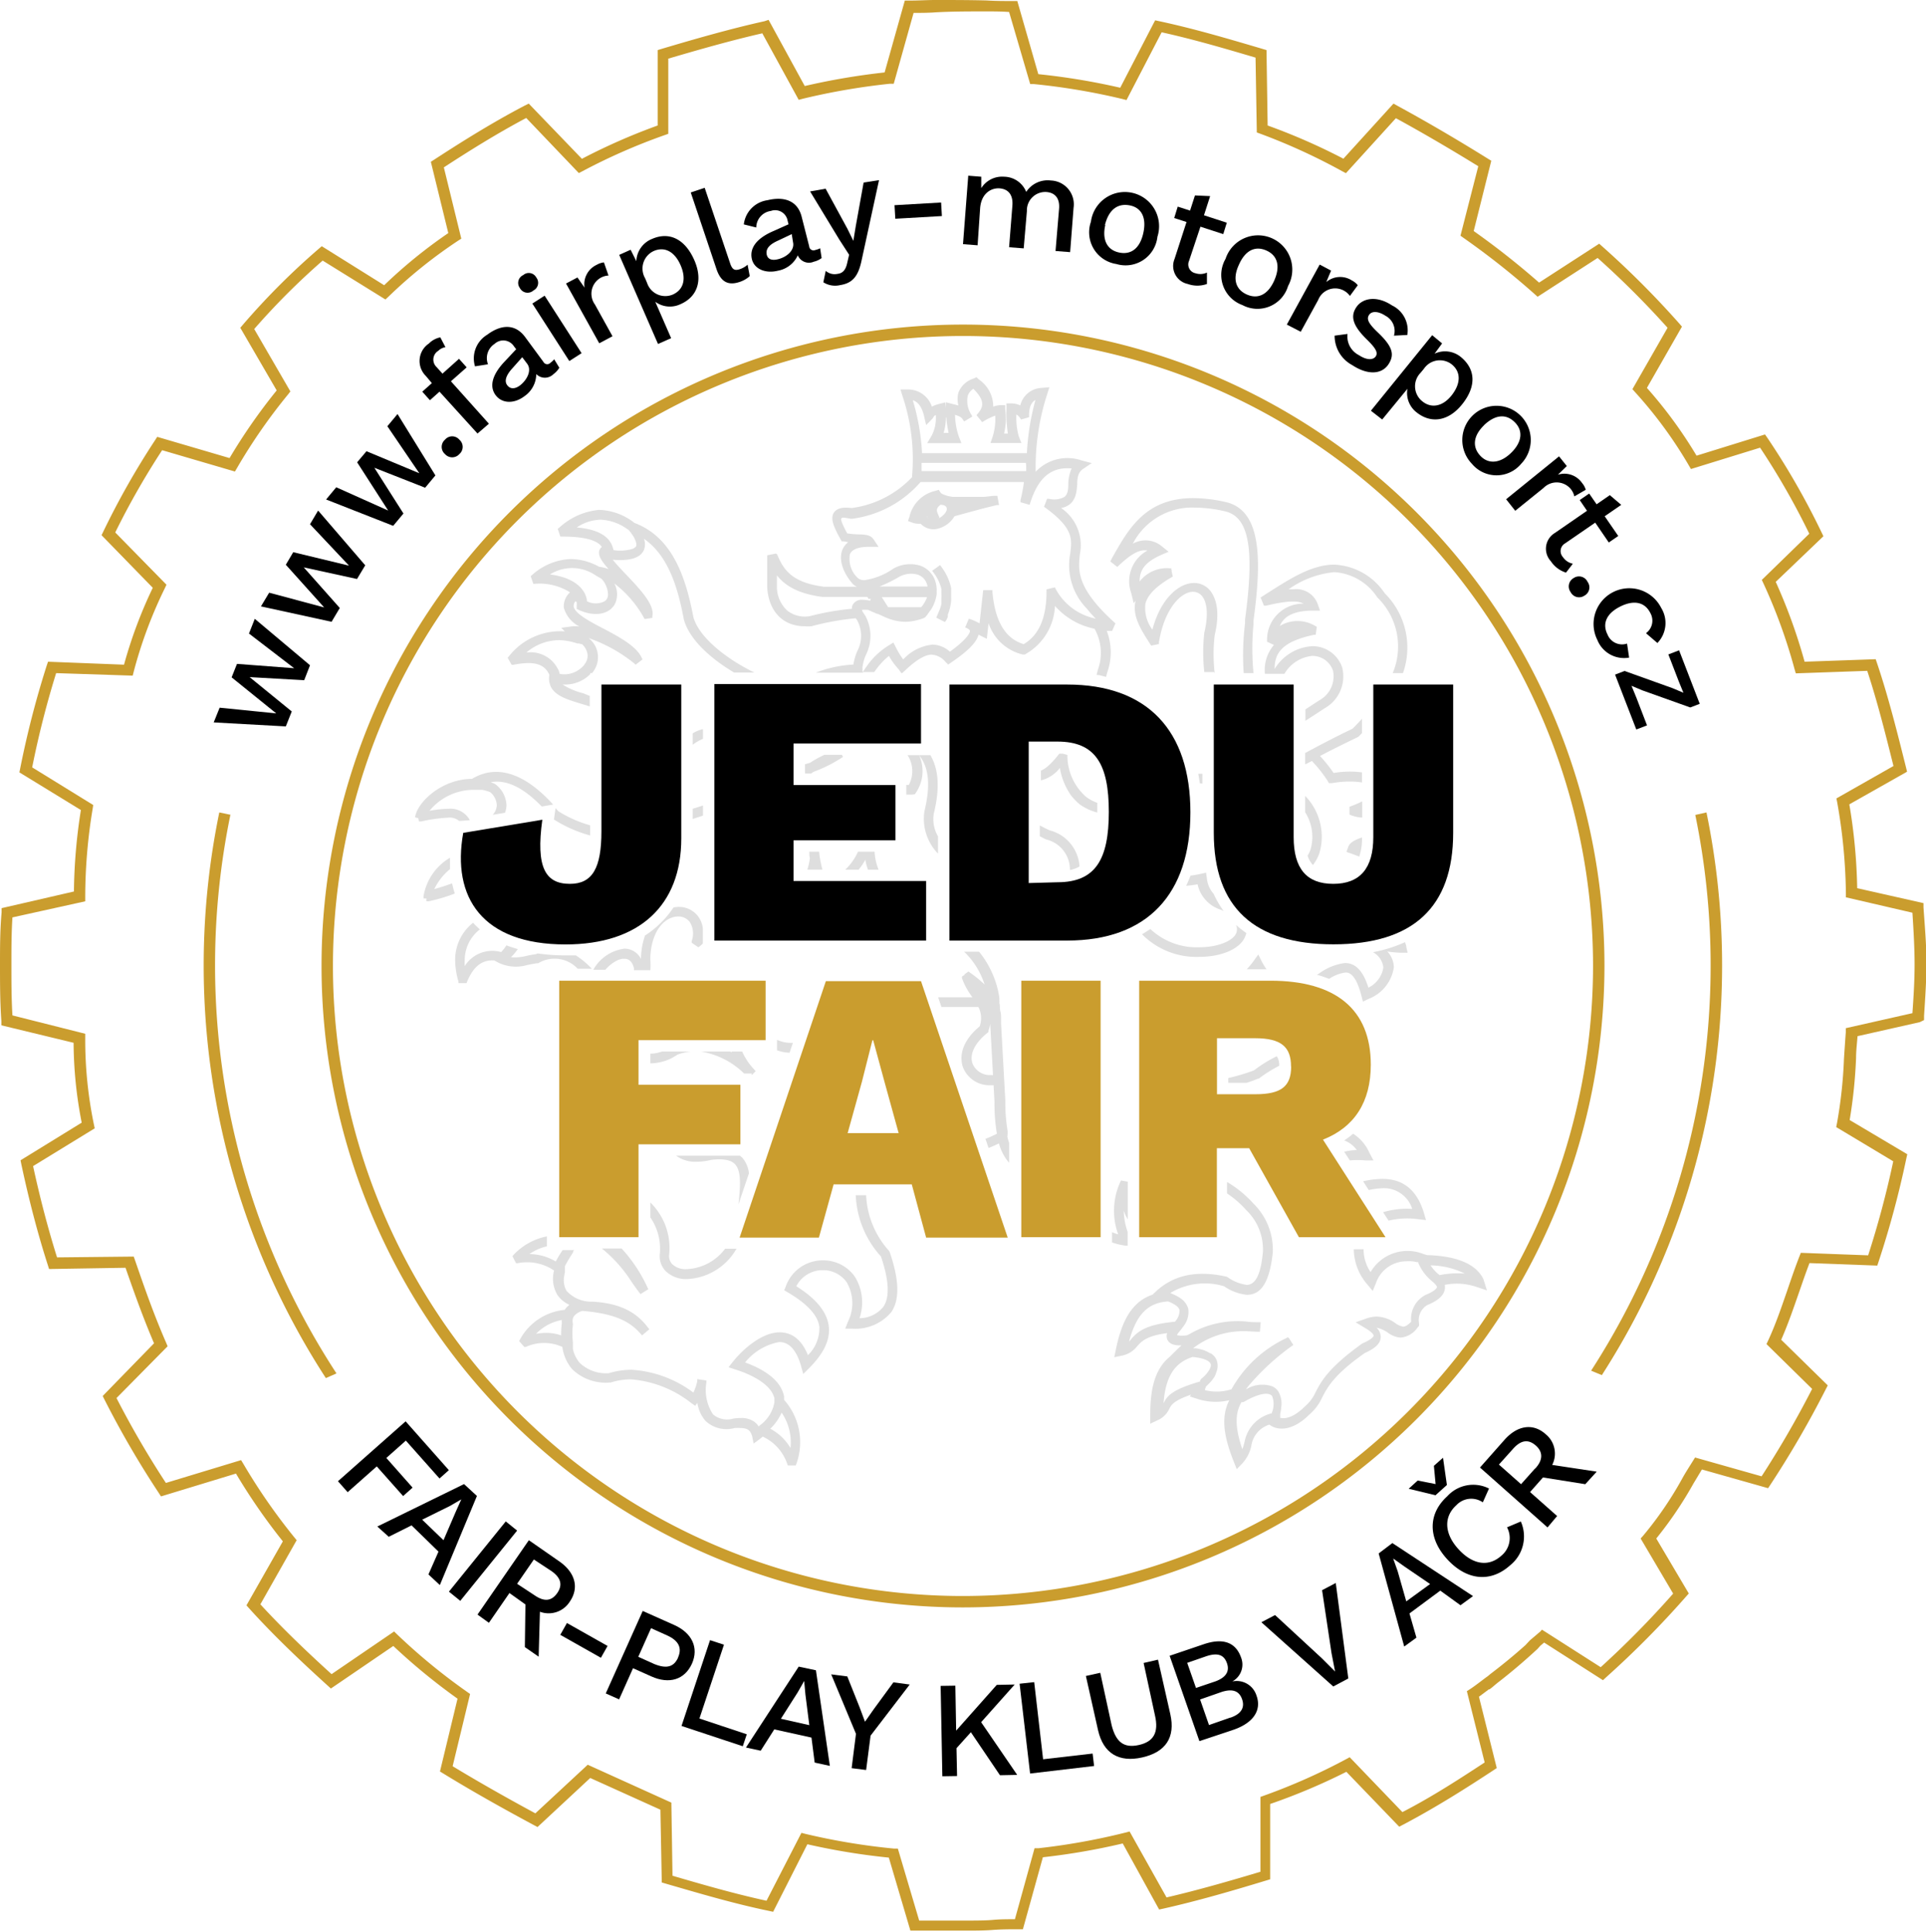 <svg id="Vrstva_1" data-name="Vrstva 1" xmlns="http://www.w3.org/2000/svg" viewBox="0 0 168.8 169.35"><defs><style>.cls-1{fill:#ca9d2e;}.cls-2{fill:#dedede;}</style></defs><title>JeduFair_logo</title><path class="cls-1" d="M168.58,79.53l0-.37-5.81-1.31a48.82,48.82,0,0,0-.69-7.35l5.06-2.86-.09-.37c-.75-3-1.53-6.14-2.54-9.14l-.12-.35-6.23.22A48,48,0,0,0,155.63,51L159.81,47l-.16-.33a65.77,65.77,0,0,0-4.75-8.29l-.21-.3-6,1.86A39.19,39.19,0,0,0,144.34,34l3.07-5.37-.23-.27a79.53,79.53,0,0,0-6.73-6.74l-.29-.26-5.27,3.41a69.77,69.77,0,0,0-5.73-4.52l1.54-6.16-.31-.19c-2.65-1.65-5.31-3.21-7.92-4.63l-.34-.19-4.39,4.83A53.75,53.75,0,0,0,111.1,11L111,4.39l-.67-.2c-2.82-.83-5.73-1.69-8.72-2.33l-.37-.08L98.18,7.69A58.72,58.72,0,0,0,91,6.5L89.16.09h-.37c-.78,0-1.55,0-2.32-.05C84.91,0,83.45,0,82,0c-.76,0-1.52.05-2.28.05H79.3l-1.77,6.3a59.56,59.56,0,0,0-7,1.19l-3.17-5.8L67,1.86c-3.07.68-6.27,1.61-9,2.42l-.36.11V11a53.75,53.75,0,0,0-6.64,2.92L46.34,9.08,46,9.25c-2.91,1.52-5.65,3.25-7.94,4.74l-.3.19,1.53,6.25A43.24,43.24,0,0,0,33.67,25L28.2,21.58l-.28.24a63.1,63.1,0,0,0-6.63,6.64l-.23.27,3.19,5.49a49.75,49.75,0,0,0-4.13,5.93l-6.34-1.86-.2.31a69.45,69.45,0,0,0-4.53,8l-.15.31,4.49,4.61a40,40,0,0,0-2.52,6.74L4.21,58l-.12.35a82.4,82.4,0,0,0-2.32,9l-.07.35L7.09,71a48.19,48.19,0,0,0-.61,7.14L.14,79.6l0,.37C0,81.53,0,83.11,0,84.5c0,1.63,0,3.31.12,5l0,.37,6.33,1.53a37,37,0,0,0,.71,7L1.8,101.7l.07.35c.68,3.19,1.46,6.16,2.32,8.83l.11.35,6.7-.11c.8,2.29,1.52,4.32,2.5,6.62L9,122.36l.16.32a82.6,82.6,0,0,0,4.75,8.17l.2.31,6.57-2a52.57,52.57,0,0,0,4.11,5.94l-3.19,5.61.24.27c2.31,2.56,4.87,4.94,6.84,6.73L29,148l5.47-3.73a53.89,53.89,0,0,0,5.63,4.62l-1.54,6.38.31.19c2.2,1.35,4.79,2.83,7.92,4.51l.32.17,4.62-4.3,6.15,2.78L58,165l.65.19c2.83.82,5.75,1.68,8.74,2.3l.37.08,3-5.92a58.45,58.45,0,0,0,7.14,1.17l1.89,6.4h.38c.77,0,1.55,0,2.31,0s1.4,0,2.07,0h.12c.78,0,1.56,0,2.33-.06s1.52-.06,2.27-.06h.38l1.75-6.31a58.59,58.59,0,0,0,7-1.21l3.19,5.79.37-.08c3.08-.69,6.27-1.63,9-2.46l.36-.11,0-6.6A53.83,53.83,0,0,0,118,155.3l4.63,4.81.33-.17c2.91-1.53,5.64-3.27,7.92-4.77l.3-.2-1.56-6.25.63-.47.24-.18.06,0,.21-.16.26-.22.19-.16c1.3-1,2.46-2,3.54-3l.26-.29.11-.09.21-.18,5.16,3.3.28-.26a82.92,82.92,0,0,0,7-7.07l.24-.27-2.85-4.82a34,34,0,0,0,3.26-4.82l.74-1.23,5.8,1.64.2-.3a87.35,87.35,0,0,0,4.86-8.38l.17-.33-4.08-4c.6-1.37,1.08-2.77,1.55-4.12.3-.86.59-1.72.93-2.6l5.94.22.12-.36a83.85,83.85,0,0,0,2.43-9.05l.08-.35-5.05-3a43.36,43.36,0,0,0,.56-5.42c0-.63.08-1.28.13-1.93l5.46-1.23.37-.18,0-.37c.1-1.54.21-3.14.21-4.66S168.7,81.24,168.58,79.53Zm-1,9.28-5.81,1.31,0,.37c-.06.79-.11,1.55-.16,2.32a40.41,40.41,0,0,1-.61,5.63l-.07.35,5,3a82.8,82.8,0,0,1-2.2,8.24l-5.9-.22-.13.33c-.39,1-.73,2-1.07,3-.52,1.5-1,2.92-1.66,4.35l-.15.32,4,3.93a86.86,86.86,0,0,1-4.43,7.66l-5.83-1.65-.2.32c-.32.52-.64,1-.95,1.57a31.38,31.38,0,0,1-3.38,4.94l-.24.27,2.85,4.83a81.49,81.49,0,0,1-6.35,6.45l-5.15-3.29L135,143l-.47.4-.45.38-.39.42h0c-.94.84-1.94,1.67-3.06,2.52l-.24.2,0,0h0l-.21.15-.45.34c-.29.22-.57.43-.87.63l-.3.19,1.56,6.25c-2.11,1.38-4.58,3-7.21,4.35l-4.62-4.81-.33.18a52.94,52.94,0,0,1-7.16,3.18l-.33.12,0,6.56c-2.54.76-5.42,1.6-8.23,2.25L99,160.53l-.38.1A57.46,57.46,0,0,1,91,162l-.33,0-1.72,6.22c-.64,0-1.28,0-1.93.06s-1.53.06-2.3.06l-2.16,0c-.65,0-1.31,0-2,0l-1.87-6.31-.33,0a57.29,57.29,0,0,1-7.73-1.28l-.39-.1-3.06,5.95c-2.81-.61-5.57-1.41-8.24-2.19L58.84,158l-7.33-3.32-4.59,4.26c-2.83-1.53-5.2-2.89-7.25-4.13l1.53-6.33-.28-.2a52.45,52.45,0,0,1-6.09-5l-.29-.28-5.48,3.74c-1.84-1.67-4.13-3.82-6.24-6.12L26,135l-.22-.27a52.21,52.21,0,0,1-4.45-6.42l-.2-.33-6.59,2a81.51,81.51,0,0,1-4.33-7.44L14.69,118l-.13-.31c-1.09-2.51-1.85-4.69-2.72-7.21l-.12-.34L5,110.21c-.77-2.45-1.48-5.14-2.1-8L8.3,98.9l-.07-.34A36.48,36.48,0,0,1,7.47,91v-.39L1.09,89C1,87.53,1,86,1,84.5c0-1.33,0-2.7.09-4.09L7.47,79v-.4a47.36,47.36,0,0,1,.65-7.71l.05-.33L2.82,67.26A81.55,81.55,0,0,1,4.92,59l6.71.22.1-.39a39.18,39.18,0,0,1,2.71-7.26l.15-.32L10.1,46.67a68.5,68.5,0,0,1,4.11-7.21l6.38,1.87.2-.34a48.85,48.85,0,0,1,4.45-6.41l.21-.27-3.17-5.47a62.11,62.11,0,0,1,6-6l5.5,3.41.28-.26a42.41,42.41,0,0,1,6.07-4.88l.3-.19-1.53-6.25c2.12-1.38,4.6-2.94,7.22-4.33l4.61,4.83.33-.17a52.71,52.71,0,0,1,7.17-3.15l.34-.12V5.14c2.55-.75,5.44-1.58,8.24-2.22L70,8.75l.38-.1A58.8,58.8,0,0,1,78,7.34l.33,0,1.74-6.21c.64,0,1.29,0,1.94-.05C83.46,1,84.9,1,86.44,1c.65,0,1.31,0,2,.05l1.85,6.32.33,0a57.58,57.58,0,0,1,7.72,1.3l.39.1,3.08-5.94c2.81.62,5.56,1.43,8.23,2.22l.11,6.56.33.12A53,53,0,0,1,117.62,15l.34.18,4.38-4.82c2.38,1.3,4.8,2.72,7.22,4.21L128,20.66l.28.2a68.77,68.77,0,0,1,6.2,4.9l.28.25,5.26-3.4a78.16,78.16,0,0,1,6.13,6.12l-3.08,5.38.24.27A38,38,0,0,1,148,40.77l.2.34,6.06-1.87a65,65,0,0,1,4.31,7.54l-4.16,4.05.15.32a47.47,47.47,0,0,1,2.72,7.5l.11.37,6.26-.22c.9,2.73,1.61,5.58,2.3,8.34l-5,2.84.07.36a48.29,48.29,0,0,1,.76,7.93l0,.38L167.61,80c.1,1.56.19,3.08.19,4.53S167.71,87.38,167.61,88.81Z"/><path class="cls-2" d="M80.18,69.62l.13-.2a3.36,3.36,0,0,0,.25-3.21c.87,1.08,1,2.66.46,4.89a4.39,4.39,0,0,0,1.19,3.72V73.31a3,3,0,0,1-.37-2c.54-2.18.44-3.87-.3-5.12h-2a2.56,2.56,0,0,1,.11,2.61l-.22,0h0v.85c.16,0,.3,0,.47,0Z"/><path class="cls-2" d="M71.79,74.65h-.86c0,.19,0,.37.05.57a5.64,5.64,0,0,1-.22,1h1.32a11,11,0,0,1-.23-1.07C71.82,75,71.81,74.82,71.79,74.65Z"/><path class="cls-2" d="M50.47,83.74c-.3,0-.6,0-.91,0a17.25,17.25,0,0,1-2.43-.17l-.19.07a7.63,7.63,0,0,0-.83.15,3.86,3.86,0,0,1-1.33.11,4.56,4.56,0,0,0,.6-.71c-.33-.1-.66-.2-1-.33a3.3,3.3,0,0,1-.46.59,2.84,2.84,0,0,0-3.19,1.23,4.24,4.24,0,0,1,0-.54,3.4,3.4,0,0,1,1.33-2.68,7.4,7.4,0,0,1-.6-.58,4.14,4.14,0,0,0-1.57,3.27,6.87,6.87,0,0,0,.29,1.88l0,.14.71,0,.05-.13c.55-1.34,1.34-1.94,2.39-1.85l.35.19a3.55,3.55,0,0,0,2.55.2c.26-.05.53-.11.84-.15l.1,0a2.77,2.77,0,0,1,3.46.48h1.24A7.75,7.75,0,0,0,50.47,83.74Z"/><path class="cls-2" d="M75.2,74.65a5.12,5.12,0,0,1-1.12,1.58h1.17a5.64,5.64,0,0,0,.59-.87,5.62,5.62,0,0,0,.23.87H77a4.9,4.9,0,0,1-.35-1.58Z"/><path class="cls-2" d="M130,112.09h0c-.64-1.27-2.25-2-4.92-2.08v0l-.31-.09a3.75,3.75,0,0,0-4.65,1.58,3.53,3.53,0,0,1-.61-2h-.86a4.78,4.78,0,0,0,1.21,3.11l.45.54.27-.65a2.83,2.83,0,0,1,2.68-1.95,3.84,3.84,0,0,1,.46,0,3.29,3.29,0,0,1,.47.08l.12,0,0,.08a4.13,4.13,0,0,0,1.15,1.55l.08.07.14.12.14.15c.12.14.12.2.12.2h0c0,.12-.25.4-1,.7a2.36,2.36,0,0,0-1.26,2.35c-.42.43-.63.43-.7.43a1.54,1.54,0,0,1-.68-.3,2.93,2.93,0,0,0-1.64-.58,2.9,2.9,0,0,0-1,.2l-.85.3.78.47c.79.45.81.69.8.71s0,.24-1,.68c-3,2.14-3.62,3.37-4.09,4.27a3.58,3.58,0,0,1-.93,1.24c-.81.81-1.59,1.15-2.17,1l0-.08,0-.08,0-.18a4.8,4.8,0,0,0,.1-.64,2.11,2.11,0,0,0-.28-1.35,1.3,1.3,0,0,0-.47-.41,2.68,2.68,0,0,0-2.36.26q.13-.19.34-.44a20.92,20.92,0,0,1,3.66-3.35l.16-.11-.34-.54-.13-.15-.17.1a10.69,10.69,0,0,0-4.78,4.47,4.26,4.26,0,0,1-2.32.08l0-.09.1-.25c.09-.08.17-.16.26-.25a3.24,3.24,0,0,0,.48-.6,1.76,1.76,0,0,0,.14-.35,1.44,1.44,0,0,0,.07-1,1.2,1.2,0,0,0-.31-.51,1.09,1.09,0,0,0-.26-.19l-.05,0a2.44,2.44,0,0,0-.56-.27,4.54,4.54,0,0,0-.65-.16l-.27,0a7.21,7.21,0,0,1,4.59-1.5h.07l1,.05h.2l.07-.84-.2,0c-.31,0-.64,0-1-.05a8.38,8.38,0,0,0-5,1.07l-.23.12a2.44,2.44,0,0,1-.91,0,.69.69,0,0,1,.14-.22l.32-.41a1.7,1.7,0,0,0,.14-.19,2,2,0,0,0,.39-1.51,1.64,1.64,0,0,0-.67-.9,4,4,0,0,0-.5-.29l-.4-.18a5.87,5.87,0,0,1,4.71-.59,4.23,4.23,0,0,0,2,.75c1.31,0,2-1.21,2.27-3.71a5.65,5.65,0,0,0-1.68-4.27,9.8,9.8,0,0,0-2.33-1.91v1a9,9,0,0,1,1.68,1.46,4.79,4.79,0,0,1,1.47,3.61c-.17,2-.65,2.95-1.42,2.95a3.73,3.73,0,0,1-1.66-.66l-.12-.06c-2.55-.57-4.54-.17-6.1,1.22l-.38.36c-2.08.69-2.8,2.82-3.22,4.84l-.13.64.63-.13a2.25,2.25,0,0,0,1.39-.85c.36-.4.81-.9,2.61-1.13a.84.84,0,0,0,0,.53c.17.4.58.57,1.26.54l-.33.31-.73.72h0c-1.47,1.22-1.68,3.27-1.68,5.16v.68l.61-.29a2,2,0,0,0,1.05-1c.18-.35.38-.73,1.92-1.26l-.11.16.53.17a5.17,5.17,0,0,0,2.93.16c-.86,1.67-.32,3.59.41,5.43l.24.61.45-.46a3.26,3.26,0,0,0,.84-1.64,2.28,2.28,0,0,1,1.57-1.8h0c.92.68,2.27.36,3.5-.88a4.21,4.21,0,0,0,1.11-1.47c.46-.87,1-2,3.76-3.93.95-.43,1.36-.84,1.39-1.37a1.13,1.13,0,0,0-.37-.85,2.7,2.7,0,0,1,1,.44,2.06,2.06,0,0,0,1.11.43,2,2,0,0,0,1.48-.87l.14-.16,0-.22a1.52,1.52,0,0,1,.74-1.61c.91-.37,1.42-.82,1.51-1.35a.94.94,0,0,0,0-.41,5.33,5.33,0,0,1,2.7.15l1,.33Zm-30.85,5.29-.2.21c.64-2.38,1.65-3.41,3.43-3.52.47.19.94.44,1,.78a1.44,1.44,0,0,1-.41,1C100.28,116.1,99.65,116.8,99.13,117.38Zm6.13,3.49-.1.12,0,.1c-2.62.75-2.92,1.35-3.21,1.92l0,.06c.16-2.36.94-3.62,2.55-4.13.91.08,1.48.31,1.59.62S105.72,120.53,105.26,120.87Zm6.2,3a3.17,3.17,0,0,0-2.4,2.5h0a4.64,4.64,0,0,1-.2.65c-.64-1.87-.66-3.13-.07-4.12l.15,0,.15-.08c1.21-.68,2.11-.84,2.39-.44A2,2,0,0,1,111.46,123.85Zm14.73-12.08a3.39,3.39,0,0,1-.83-.88,7,7,0,0,1,3,.72A8.12,8.12,0,0,0,126.19,111.76Z"/><path class="cls-2" d="M73.72,66.45l.16-.1-.09-.19H72.25a10.32,10.32,0,0,0-1.26.7l-.44.13v.81h.54l.19-.14A12.62,12.62,0,0,0,73.72,66.45Z"/><path class="cls-2" d="M39.61,77.43c-.46.17-1,.35-1.55.5a5.15,5.15,0,0,1,1.38-1.75q0-.51,0-1a4.84,4.84,0,0,0-2.32,3.37v.2h.25l0,.25.2,0a15.4,15.4,0,0,0,2.29-.68,8.46,8.46,0,0,1-.22-.82Z"/><path class="cls-2" d="M61.61,70.6l-.9.29v.89l.9-.29Z"/><path class="cls-2" d="M60.19,111.24a1.71,1.71,0,0,1-1.29-.45,1.06,1.06,0,0,1-.25-.85A5.57,5.57,0,0,0,57,105.4v1.31a4.84,4.84,0,0,1,.83,3.18,1.88,1.88,0,0,0,.48,1.49,2.54,2.54,0,0,0,1.91.73,5.26,5.26,0,0,0,4.33-2.66h-1A4.43,4.43,0,0,1,60.19,111.24Z"/><path class="cls-2" d="M55.37,112.38c.21.3.42.6.65.9l.11.15.69-.43-.08-.17a13.16,13.16,0,0,0-2.26-3.4H52.75A12.15,12.15,0,0,1,55.37,112.38Z"/><path class="cls-2" d="M107.65,94.49v.42h1.61c.34-.11.68-.23,1-.37l.07,0a11.06,11.06,0,0,1,1.78-1.12,1.3,1.3,0,0,0-.21-.84,11.59,11.59,0,0,0-2,1.24A17.65,17.65,0,0,1,107.65,94.49Z"/><path class="cls-2" d="M59.37,92.44a4.41,4.41,0,0,1,1.18-.27H58a2.78,2.78,0,0,1-.94.18H57v.85h.12A4.21,4.21,0,0,0,59.37,92.44Z"/><path class="cls-2" d="M118.91,100.8a5.49,5.49,0,0,0-1.1.15l.49.76a7.42,7.42,0,0,1,1.35,0l.72,0L120,101a3.81,3.81,0,0,0-1.41-1.63,7.3,7.3,0,0,1-.78.59A2.32,2.32,0,0,1,118.91,100.8Z"/><path class="cls-2" d="M66.1,93.74a5.45,5.45,0,0,1-1.05-1.57h-.92l0,.06L64,92.17H61.44a7,7,0,0,1,3.77,1.92h.67v.15l.35-.35Z"/><path class="cls-2" d="M64.85,101.3H59.26a2.86,2.86,0,0,0,1.75.53,5.77,5.77,0,0,0,1.35-.17c1-.12,1.73,0,2.08.41.53.59.46,1.86.28,3.5l.92-2.73a2.5,2.5,0,0,0-.57-1.35A1.91,1.91,0,0,0,64.85,101.3Z"/><path class="cls-2" d="M77.21,110.13c.71,2.09.78,3.58.21,4.41a2.7,2.7,0,0,1-2.09,1,4.28,4.28,0,0,0-.41-3.64,3.37,3.37,0,0,0-2.79-1.43,3.43,3.43,0,0,0-3.26,2.28l-.14.34.32.19c1.7,1,2.62,2,2.76,3a3.27,3.27,0,0,1-1,2.5c-.67-1.67-1.71-2-2.48-2-1.5,0-3.15,1.39-4.1,2.58l-.38.48.58.19c1.78.56,3,1.39,3.35,2.26a2.31,2.31,0,0,1,.09.25v.12a1.14,1.14,0,0,1,0,.17v.1a3.19,3.19,0,0,1-1.27,2l-.11.1,0,0a1.46,1.46,0,0,0-.2-.26l-.19-.16a1.93,1.93,0,0,0-1.15-.32,4,4,0,0,0-.68.05,1.91,1.91,0,0,1-1.78-.37,3.88,3.88,0,0,1-.58-2.79v-.18l-.8-.12,0,.18a4.52,4.52,0,0,1-.34,1,10.07,10.07,0,0,0-5.41-2,6.91,6.91,0,0,0-2,.3,3.33,3.33,0,0,1-2.56-.91,2.81,2.81,0,0,1-.59-1.22c0-.08,0-.16,0-.24v-.06s0-.1,0-.15v-.12a7,7,0,0,1,0-1.56v-.09a.93.93,0,0,1,0-.45.68.68,0,0,1,.08-.17.76.76,0,0,1,.18-.19,1.48,1.48,0,0,1,.57-.3c3,.25,4.22,1,5.1,2l.13.15.64-.54-.12-.15c-.76-1-2-2.12-4.88-2.27a2.92,2.92,0,0,1-2.26-.95,1.9,1.9,0,0,1-.2-1.3,2.87,2.87,0,0,1,.06-.32l0-.1,0-.1,0-.17,0-.17a11.27,11.27,0,0,1,.71-1.19l0-.07a1.31,1.31,0,0,1,.09-.15h-1a9.68,9.68,0,0,0-.6,1,4.56,4.56,0,0,0-2.31-.65,4.34,4.34,0,0,1,1.53-.68v-.87A5.43,5.43,0,0,0,45,110l-.09.1.32.62.14,0a4.21,4.21,0,0,1,3.19.64,2.79,2.79,0,0,0,.28,2.12,2.49,2.49,0,0,0,1.07.89,1.74,1.74,0,0,0-.42.44,5,5,0,0,0-3.93,2.62l-.06.12.45.51.13,0a3.88,3.88,0,0,1,3.21,0,3.7,3.7,0,0,0,.84,1.93,4.19,4.19,0,0,0,3.27,1.19h.12a5.9,5.9,0,0,1,1.78-.28,9.77,9.77,0,0,1,5.3,2.09l.33.23.19-.26a3.06,3.06,0,0,0,.72,1.59,2.69,2.69,0,0,0,2.53.62,3.47,3.47,0,0,1,.55,0c.75,0,.88.35,1,.71l.13.65.54-.4.26-.21A4.08,4.08,0,0,1,69,128.32l.05.13h.69l.05-.13a5.58,5.58,0,0,0-1.07-5.62c0-.09,0-.18,0-.28-.26-1.51-1.94-2.47-3.42-3a5,5,0,0,1,3-1.79c.87,0,1.51.71,1.91,2.11l.19.69.51-.51c1.31-1.31,1.88-2.52,1.72-3.72s-1.09-2.37-2.84-3.46a2.59,2.59,0,0,1,2.32-1.41,2.53,2.53,0,0,1,2.09,1.05,3.63,3.63,0,0,1,.11,3.48l-.23.6.65,0A4.09,4.09,0,0,0,78.12,115c.74-1.09.7-2.8-.15-5.27l-.06-.1a7.8,7.8,0,0,1-2-4.87H75A8.51,8.51,0,0,0,77.21,110.13Zm-28,6.93a3.82,3.82,0,0,0-1.31-.23,5.23,5.23,0,0,0-.92.08,4.16,4.16,0,0,1,2.26-1.21,1.45,1.45,0,0,0,0,.28A8.26,8.26,0,0,0,49.18,117.05Zm19.31,6.78a4.64,4.64,0,0,1,.76,3.08,4.49,4.49,0,0,0-1.77-1.69A4.56,4.56,0,0,0,68.5,123.83Z"/><path class="cls-2" d="M121.14,104.15a2.59,2.59,0,0,1,2.63,1.81,7.24,7.24,0,0,0-2.55.29l.48.74a7,7,0,0,1,2.65-.12l.63.07-.18-.61c-.6-2-1.8-3-3.65-3a8,8,0,0,0-1.68.21l.49.77A6.49,6.49,0,0,1,121.14,104.15Z"/><path class="cls-2" d="M61.61,63.91a2.84,2.84,0,0,0-.9.37v1a3.75,3.75,0,0,1,.9-.52Z"/><path class="cls-2" d="M41.18,71.89a1.93,1.93,0,0,0-1.87-1,9.79,9.79,0,0,0-1.67.18,5,5,0,0,1,3.75-1.84h.14l.38,0h.13l.22,0a4.24,4.24,0,0,1,.7.2,1.57,1.57,0,0,1,.58,1.14,1.28,1.28,0,0,1-.36.85l1.08-.18a2,2,0,0,0,.13-.67,2.42,2.42,0,0,0-1-1.85l-.09-.05-.29-.11c1.37-.25,2.84.45,4.47,2.13l1-.17c-3.16-3.48-5.59-3.18-7.11-2.25h0c-2.54,0-4.62,1.88-4.95,3.17l-.05.2.29.07.06.29.2,0a13.34,13.34,0,0,1,2.36-.33,1.26,1.26,0,0,1,.95.28l.18,0Z"/><path class="cls-2" d="M115,57.49a1.9,1.9,0,0,1,1.83,1.3,2.4,2.4,0,0,1-1.23,2.61l-1.19.78v1l1.67-1.09a3.21,3.21,0,0,0,1.56-3.56A2.73,2.73,0,0,0,115,56.64a4.13,4.13,0,0,0-3.29,2c0-1.33.55-2.39,3.46-3l.14,0,.1-.7-.13-.07a3,3,0,0,0-3.12,0c.31-.71,1-1.35,2.93-1.35h.6l-.2-.57a2,2,0,0,0-2.14-1.3l-.41,0a8.25,8.25,0,0,1,4-1.5,4.87,4.87,0,0,1,3.77,2.21A6,6,0,0,1,122.06,59h.9a6.71,6.71,0,0,0-1.6-7,5.62,5.62,0,0,0-4.42-2.51c-1.95,0-3.83,1.21-5.66,2.37l-.8.51.3.72.17,0c1.52-.36,2.69-.52,3.3-.18a3.15,3.15,0,0,0-3.2,3.2v.14l.6.28a3.38,3.38,0,0,0-.79,2.53h1.71A3.19,3.19,0,0,1,115,57.49Z"/><path class="cls-2" d="M118.15,74.27l-.14.4.51.18.61.23a5.08,5.08,0,0,0,.24-1.68C118.74,73.62,118.29,73.84,118.15,74.27Z"/><path class="cls-2" d="M114.39,66V67l.59-.3a12.38,12.38,0,0,1,1.35,1.7l.14.24.29,0a9,9,0,0,1,1.54-.14,7.5,7.5,0,0,1,1.07.08V67.7a8.27,8.27,0,0,0-1.07-.07,8.94,8.94,0,0,0-1.42.12,13.11,13.11,0,0,0-1.19-1.49c1.19-.62,2.22-1.13,3.31-1.65l.1-.07.27-.29V63c-.26.29-.53.57-.83.87C117,64.61,115.71,65.29,114.39,66Z"/><path class="cls-2" d="M75.59,58.84a.46.46,0,0,1,0-.09s0-.07,0-.09v-.08a.59.59,0,0,1,0-.11h0a4.12,4.12,0,0,1,.3-1.07,3.67,3.67,0,0,0-.06-3.44l-.2-.3a1,1,0,0,1-.09-.2v0a2.15,2.15,0,0,1,.55,0l.23.1.13.06.19.08.22.1.06,0,.64.29a4.47,4.47,0,0,0,1.8.41,4.16,4.16,0,0,0,1-.14,5.19,5.19,0,0,0,.59-.18l.14-.08.09-.11a1.13,1.13,0,0,0,.12-.15l.06-.09,0,0,.13-.18.1-.13a3.4,3.4,0,0,0,.5-1.35V52a1.59,1.59,0,0,0,0-.16.46.46,0,0,1,0-.07.82.82,0,0,0,0-.16,2.49,2.49,0,0,0-.19-.86,2.12,2.12,0,0,0-1.25-1.17,3,3,0,0,0-2.37.27,5.83,5.83,0,0,1-2.51,1,.92.92,0,0,1-.55-.15,2.29,2.29,0,0,1-.73-2.13c.24-.53,1-.64,1.64-.64H77l-.44-.66c-.27-.39-.72-.41-1.25-.43a7.44,7.44,0,0,1-1.06-.09c-.19-.35-.59-1.12-.52-1.28s.24-.1.85,0h.1a9.56,9.56,0,0,0,6-3.22h9.06a13,13,0,0,1-.3,1.58l0,.19.8.23.06-.19c.7-2.22,1.86-3.16,3.62-3a3.48,3.48,0,0,0-.29,1.38c0,.56-.09.91-.33,1.11a1.89,1.89,0,0,1-1.37.17l-.16,0-.27.7.13.09c2.45,1.79,2.33,2.73,2.17,4a5.44,5.44,0,0,0,1.4,4.78l.11.13.26.31.46.5-.23-.06a5.13,5.13,0,0,1-3.28-2.55l-.07-.14-.73.18v.16c0,2.32-.65,3.84-2,4.64-1.61-.48-2.51-2-2.74-4.55l0-.18h-.81l-.32,2.91a4.21,4.21,0,0,0-.76-.35l-.18-.06-.32.76.17.08c.15.07.24.16.25.23s-.1.63-1.76,1.82a2.33,2.33,0,0,0-1.52-.62,4.05,4.05,0,0,0-2.57,1.3,6.92,6.92,0,0,1-.65-1.07l-.21-.41-.39.24A6.55,6.55,0,0,0,76.26,58a10.09,10.09,0,0,0-.64.91h1a6.46,6.46,0,0,1,1.29-1.42,6.06,6.06,0,0,0,.84,1.16L79,59h.07l.27-.25c1-.94,1.75-1.37,2.32-1.37a1.7,1.7,0,0,1,1.19.62l.25.25.29-.2c1.47-1,2.21-1.76,2.37-2.42l.18.09.55.27.15-1.37a4.17,4.17,0,0,0,3,2.75l.17,0,.14-.08a5.09,5.09,0,0,0,2.51-4.18,6.29,6.29,0,0,0,3.47,2,4.34,4.34,0,0,1,.28,3.63l-.1.42c.29,0,.56.11.83.17l.1-.39A5.22,5.22,0,0,0,97,55.3l.32,0h.15l.29-.66-.11-.1c-3.36-3.05-3.16-4.61-3-6A3.94,3.94,0,0,0,93,44.53c1.27-.25,1.35-1.31,1.41-2.07,0-.57.08-1.06.49-1.34l.78-.53-.91-.24a3.81,3.81,0,0,0-4,1,20.64,20.64,0,0,1,1-6.77l.2-.64L91.3,34a2,2,0,0,0-1.88,1.54,1.71,1.71,0,0,0-.79-.18h-.42v.43A12.53,12.53,0,0,0,88.33,38H88a5.64,5.64,0,0,0,.1-2.12l0-.37h-.37a2.22,2.22,0,0,0-.68.13,2.87,2.87,0,0,0-1.26-2.38l-.21-.2-.25.12A2.08,2.08,0,0,0,84,34.41,2.27,2.27,0,0,0,84,35.54l-.58-.15-.52-.13v.54c0,.06,0,.12,0,.18l0-.23-.06-.48-.47.12a3.38,3.38,0,0,0-.7.25,2.19,2.19,0,0,0-2.17-1.5h-.58l.17.55a17.38,17.38,0,0,1,.85,7v.13a8.9,8.9,0,0,1-5.29,2.71c-.58-.07-1.27-.08-1.58.43s0,1.23.6,2.31l.1.18.19,0,.38.07a1.65,1.65,0,0,0-.48.6c-.38.83-.05,2,.9,3.09a1.72,1.72,0,0,0,.34.22l-2.87,0c-2.87-.36-3.59-1.55-4.12-2.84L68,48.52l-.76.15v2.8c.12,2.11,1.38,3.42,3.27,3.42a3.89,3.89,0,0,0,.61,0A23.21,23.21,0,0,1,75,54.19l.13.19a2.86,2.86,0,0,1,0,2.7,5.3,5.3,0,0,0-.34,1.17,10.4,10.4,0,0,0-3.29.71h4.15Zm5.16-5.62-2.21,0h-.7l-.56-.88h.57l3.4,0A2.83,2.83,0,0,1,80.74,53.22ZM77.1,51.4a12.29,12.29,0,0,0,1.67-.82,2.15,2.15,0,0,1,1.67-.21,1.25,1.25,0,0,1,.75.7,1.33,1.33,0,0,1,.1.34l-3.47,0h-.74ZM89.94,41v.07c0,.05,0,.11,0,.15v.07H80.77s0,0,0,0c0-.23,0-.48,0-.72h9.14Q89.94,40.81,89.94,41Zm-7-4.43a8.53,8.53,0,0,0,.2,1.37H82.7A4.6,4.6,0,0,0,82.9,36.61ZM81,36.52l.17.74.56-.57.12-.19a.31.31,0,0,1,.16-.12,3.26,3.26,0,0,1-.36,1.81l-.39.65h3l-.23-.59a6.36,6.36,0,0,1-.33-1.89c.49.15.58.25.69.42l.11.16.72-.43-.09-.17a2.18,2.18,0,0,1-.31-1.66,1.15,1.15,0,0,1,.49-.6c1,1,.92,1.56.38,2.18l-.11.13.5.61.15-.09a5.25,5.25,0,0,1,1-.48A5.31,5.31,0,0,1,87,38.27l-.19.56h2.71l-.23-.58a5.94,5.94,0,0,1-.21-1.92,1,1,0,0,1,.33.32l.08.12.7-.2v-.15c0-.82.24-1.18.56-1.36A21.55,21.55,0,0,0,90,39.72H80.81A19.58,19.58,0,0,0,80,35.08C80.41,35.22,80.78,35.57,81,36.52ZM74.74,53a.74.74,0,0,0-.08.36A22.75,22.75,0,0,0,71,54a2.49,2.49,0,0,1-2-.48,2.83,2.83,0,0,1-.91-2.09v-1c.63.8,1.72,1.6,4,1.89,1.39,0,2.68,0,3.94,0l.08.17.21,0-.06.16a3.27,3.27,0,0,0-.66-.08A.9.9,0,0,0,74.74,53Z"/><path class="cls-2" d="M114.39,69.76V71.2a4,4,0,0,1,.46,3.29,2.88,2.88,0,0,1-.25.51,2.18,2.18,0,0,0,.47.82,3.72,3.72,0,0,0,.57-1.05A5.14,5.14,0,0,0,114.39,69.76Z"/><path class="cls-2" d="M118.27,70.71l0,.68.12.06a3.09,3.09,0,0,0,1,.21V70.24c-.3.15-.63.29-1,.43Z"/><path class="cls-2" d="M93.77,76.26a2.77,2.77,0,0,0,.84-.31A3.49,3.49,0,0,0,92,72.78c-.3-.13-.58-.28-.87-.43v.95c.19.09.36.19.56.28A2.7,2.7,0,0,1,93.77,76.26Z"/><path class="cls-2" d="M105.38,68.68v-.86l-.36,0c.05.28.1.55.14.84Z"/><path class="cls-2" d="M106.46,59a14.28,14.28,0,0,1,0-3.33c.4-1.67.28-3-.36-3.85a1.79,1.79,0,0,0-1.46-.72c-1.27,0-2.9,1.29-3.64,4.09a3.15,3.15,0,0,1-.61-2.28c.19-.77.93-1.52,2.27-2.3l.13-.07-.12-.52.07-.05-.08,0,0-.16h-.15a3,3,0,0,0-2.63,1.16c0-.91.34-1.64,1.89-2.33l.65-.28-.56-.45a2.24,2.24,0,0,0-2.58-.25,5.85,5.85,0,0,1,5.41-3.17,12.47,12.47,0,0,1,2.65.32c2.12.48,2.63,3.23,1.78,9.49l0,.33A23.11,23.11,0,0,0,109,59h.86a22.44,22.44,0,0,1,0-4.29l0-.31c.67-5,.84-9.66-2.45-10.4a13.23,13.23,0,0,0-2.83-.34c-4.17,0-5.66,2.66-7.11,5.24l-.16.31.61.48.13-.12c1-.93,1.78-1.46,2.51-1.31A3.06,3.06,0,0,0,99.15,52l.21.87.17-.23c-.32,1.3.43,2.48,1.15,3.62l.21.33.68-.14,0-.14c.46-2.89,1.9-4.44,3-4.44a1,1,0,0,1,.79.39c.46.58.54,1.74.19,3.19a15.28,15.28,0,0,0,0,3.46h.85Z"/><path class="cls-2" d="M93.87,69.72a5,5,0,0,0,.33.38l.06.06a3.28,3.28,0,0,0,.38.35,4.58,4.58,0,0,0,1.53.71v0c0-.3,0-.58,0-.85a3.57,3.57,0,0,1-1-.54,4.82,4.82,0,0,1-1.62-3.52v-.14l-.4-.11h-.31l0,0c-.85,1.09-1.36,1.4-1.61,1.48v.86a3,3,0,0,0,1.66-1.09A5.86,5.86,0,0,0,93.87,69.72Z"/><path class="cls-2" d="M57,84.15v-.29c.12-2.43,1.36-3.53,2.45-3.53a1.24,1.24,0,0,1,1,.48,1.9,1.9,0,0,1,.17,1.68l0,.14.58.4.12-.08a2.83,2.83,0,0,0,.28-.26V81.38h0a2.2,2.2,0,0,0-.43-1.08,2.11,2.11,0,0,0-1.69-.81,2.54,2.54,0,0,0-.45.05A8.62,8.62,0,0,1,56.53,82a6.6,6.6,0,0,0-.35,1.87c0,.06,0,.12,0,.19a1.61,1.61,0,0,0-1.44-.91A3.64,3.64,0,0,0,52,85h1.06a3.2,3.2,0,0,1,1.08-.84,1.72,1.72,0,0,1,.42-.12l.19,0c.39,0,.66.27.81.8,0,.06,0,.13,0,.2H57A6.76,6.76,0,0,0,57,84.15Z"/><path class="cls-2" d="M105.08,83.87c1.93,0,3.51-.66,4-1.67a1.71,1.71,0,0,0,.15-.42,8.39,8.39,0,0,1-.9-.71.94.94,0,0,1,0,.76c-.35.7-1.69,1.2-3.25,1.2a5.94,5.94,0,0,1-4.26-1.6c-.24.16-.48.31-.73.46A6.7,6.7,0,0,0,105.08,83.87Z"/><path class="cls-2" d="M51.72,73.23c0-.12,0-.23,0-.36v-.53a10.8,10.8,0,0,1-2.78-1.23l-.25-.28-.14,1A11.54,11.54,0,0,0,51.72,73.23Z"/><path class="cls-2" d="M107,79.74l.24.11a8.72,8.72,0,0,1-.87-1.5,2.37,2.37,0,0,1-.6-1.4l-.07-.46-.45.1a8.83,8.83,0,0,1-.91.16c-.12.3-.24.6-.38.89a9.94,9.94,0,0,0,1-.13A3,3,0,0,0,107,79.74Z"/><path class="cls-2" d="M121.24,84.81a2.38,2.38,0,0,1-1.31,1.76c-.46-1.47-1.12-2.16-2.06-2.16a4.9,4.9,0,0,0-2.28.93l0,0-.17.1a10.24,10.24,0,0,1,1.07.36,3.35,3.35,0,0,1,1.44-.56c.21,0,.87,0,1.39,2.05l.13.5.48-.23a3.51,3.51,0,0,0,2.23-2.77,2.07,2.07,0,0,0-.57-1.39,9.71,9.71,0,0,0,1.25.11h.53l-.12-.51c0-.15-.07-.28-.11-.42a12,12,0,0,1-2.81.88A1.74,1.74,0,0,1,121.24,84.81Z"/><path class="cls-2" d="M88.31,99.36l0-.11a1,1,0,0,1,0-.12,15,15,0,0,1-.2-2.65l-.37-6.7c0-.09,0-.18,0-.27v-.13c0-.25,0-.5-.07-.77s0-.44-.08-.67a2.3,2.3,0,0,0,0-.24l0-.22a8.3,8.3,0,0,0-1.78-4.06H84.5a6.85,6.85,0,0,1,1.79,2.87A11.21,11.21,0,0,0,85,85.24l-.12-.09-.34.24,0,0,0,.05-.23.16,0,.14a6.09,6.09,0,0,0,.86,1.59l.05.08h-3l.29.85h.06c1,0,2.07,0,3.18,0a2.16,2.16,0,0,1,.11,1.7c-1.89,1.58-1.66,3-1.47,3.57a2.49,2.49,0,0,0,2.42,1.59l.27,0,.08,1.45a16,16,0,0,0,.21,2.8,8.7,8.7,0,0,1-1,.45l.27.8a9.94,9.94,0,0,0,.91-.4,4.39,4.39,0,0,0,.89,1.7v-1.75c-.06-.17-.11-.34-.15-.53Zm-1.45-5.13a1.64,1.64,0,0,1-1.62-1c-.29-.81.18-1.8,1.3-2.7l.09-.07,0-.11a3.76,3.76,0,0,0,.16-.62v.12l.24,4.39Z"/><path class="cls-2" d="M51.13,60.77A6,6,0,0,1,49.31,60h.22a3.08,3.08,0,0,0,2.2-.91V59h.16a2.39,2.39,0,0,0,.39-.67,2.12,2.12,0,0,0-.69-2.4,13.25,13.25,0,0,1,4,2.22l.12.11.6-.46-.07-.15c-.46-1-1.92-1.8-3.33-2.54-1.19-.62-2.53-1.32-2.63-1.95a.65.65,0,0,1,.15-.46l.11.08h0a1.51,1.51,0,0,1,0,.32v.27l.25.12c1.4.61,2.67.34,3.13-.61a2,2,0,0,0-.08-1.74,9.67,9.67,0,0,1,2.59,3l.07.12.67-.1,0-.13c.25-1-1.09-2.41-2.39-3.77-.28-.3-.75-.79-1.08-1.2,1.5.13,2.42-.16,2.73-.84a1.34,1.34,0,0,0,0-1c2.16,1.48,3,4.37,3.5,7.06.48,1.77,2.33,3.43,4.41,4.67h1.78c-2.53-1.23-4.88-3.13-5.35-4.86-.65-3.38-1.78-7-5.18-8.26l-.09-.08a5.29,5.29,0,0,0-3-1.06A6,6,0,0,0,49,46.26l-.12.09.23.68h.15c1.9,0,3.08.3,3.49.91a.62.62,0,0,0-.23.33c-.11.42.18.89.82,1.61a3.78,3.78,0,0,0-.83-.2A5.22,5.22,0,0,0,50,49a5.4,5.4,0,0,0-3.38,1.41l-.11.09.23.67h.15a5,5,0,0,1,3.07.75,1.62,1.62,0,0,0-.54,1.36,2.63,2.63,0,0,0,1.36,1.63,3.2,3.2,0,0,0-.72,0l-.87.12.31.31a5.73,5.73,0,0,0-4.91,2.2l-.1.11.35.62.15,0c1.79-.35,2.72-.1,3.16.88a1.72,1.72,0,0,0,.14,1.07c.42.79,1.45,1.1,2.56,1.44l.84.26V61Zm-.58-14.54a3.92,3.92,0,0,1,2.07-.68,4.34,4.34,0,0,1,2.35.82l.12.07a5,5,0,0,1,.34.45,2,2,0,0,1,.32.68.52.52,0,0,1,0,.31s-.08.13-.29.22a3.78,3.78,0,0,1-1.69.12,1.87,1.87,0,0,0-.05-.19C53.43,47,52.39,46.39,50.55,46.23ZM48.2,50.35a3.64,3.64,0,0,1,4,.08l.53.31,0,0a2.15,2.15,0,0,1,.56,1.4.8.8,0,0,1-.07.3.53.53,0,0,1-.11.16l-.12.1a1.69,1.69,0,0,1-1.55,0V52.7l0-.07a1.91,1.91,0,0,0-.08-.35C51,51.24,49.86,50.56,48.2,50.35ZM49,58.88c0-.09-.07-.18-.12-.27a2.67,2.67,0,0,0-2.75-1.41A4.43,4.43,0,0,1,49,56.11a5.16,5.16,0,0,1,1.59.29l.16,0,.18.06.08,0a1.58,1.58,0,0,1,.41.6,1.14,1.14,0,0,1,0,.84,1.76,1.76,0,0,1-.61.75,2.24,2.24,0,0,1-1.75.42Z"/><path class="cls-2" d="M110.28,83.66l-.4.56a8,8,0,0,1-.61.74H111a7.47,7.47,0,0,1-.42-.69Z"/><path class="cls-2" d="M68.1,91.14v.92a3.65,3.65,0,0,0,1.1.21l.29-.86-.21,0A3,3,0,0,1,68.1,91.14Z"/><path class="cls-2" d="M98.84,108a5.76,5.76,0,0,1-.35-1.88,3.76,3.76,0,0,0,.35.76v-3.3l-.59-.11-.07.14a6.07,6.07,0,0,0-.18,4.58,4.29,4.29,0,0,1-.54-.19v.9a6.11,6.11,0,0,0,1.17.28l.2,0V108Z"/><path class="cls-2" d="M82.93,54.37a2.88,2.88,0,0,0,.14-.31l0-.1,0-.1.05-.12a4.51,4.51,0,0,0,.24-1.08,2.77,2.77,0,0,0,0-.28V52s0-.09,0-.14l0-.18s0-.1,0-.14a4.73,4.73,0,0,0-.85-1.85l-.12-.16-.69.5.12.16a4,4,0,0,1,.69,1.44,1.06,1.06,0,0,1,0,.12l0,.15a1.23,1.23,0,0,1,0,.14,2.6,2.6,0,0,1,0,.33c0,.09,0,.17,0,.26s0,.19,0,.28-.08.29-.12.44l-.33.79.75.38Z"/><path class="cls-2" d="M82.47,46.25a2.32,2.32,0,0,0,1.18-1l1.09-.3.33-.09c.77-.21,1.57-.42,2.3-.59l.19,0-.15-.81-.19,0c-.32,0-.65.07-1,.09H86l-.8,0h-.4l-.55,0-.29,0-.33,0-.14,0-.4-.07-.19-.06-.19-.07-.12-.05a.58.58,0,0,1-.14-.1l-.18-.27-.31.1a3,3,0,0,0-2.25,2.25l-.13.39.38.14a1.79,1.79,0,0,0,.65.1h.08a1.59,1.59,0,0,0,1.23.48A2.3,2.3,0,0,0,82.47,46.25Zm0-2c.21,0,.45.08.5.27a.42.42,0,0,1,0,.19.77.77,0,0,1-.1.21,1.14,1.14,0,0,1-.21.24,1.83,1.83,0,0,1-.46.32l.14-.1-.09-.22-.07-.16v0a.84.84,0,0,1-.07-.31C82.15,44.44,82.34,44.3,82.51,44.2Zm-1.22,1.08,0-.08h0l0-.09,0,.09.12.2A.33.33,0,0,1,81.29,45.28Z"/><path class="cls-1" d="M140.62,84.67A56.22,56.22,0,1,0,84.4,140.89,56.28,56.28,0,0,0,140.62,84.67ZM84.4,139.89a55.22,55.22,0,1,1,55.22-55.22A55.28,55.28,0,0,1,84.4,139.89Z"/><polygon points="36.16 130.39 33.86 127.79 35.57 126.27 38.52 129.59 39.34 128.86 35.55 124.58 29.62 129.83 30.47 130.79 33.02 128.53 35.33 131.13 36.16 130.39"/><path d="M40.67,130.08l-7.6,3.72,1,.9,2-1L38.43,136l-.88,2,1,.93,3.25-7.81Zm-.72,2.41L38.87,135,37,133.2,39.43,132l1-.58,0,0Z"/><rect x="38.38" y="136.18" width="7.92" height="1.28" transform="translate(-90.66 83.68) rotate(-51.02)"/><path d="M49.94,140.38c.84-1.22.47-2.56-.93-3.53L46.35,135l-4.5,6.52,1,.72,1.8-2.61,1.4,1L46,144.37l1.21.84.11-3.94A2.19,2.19,0,0,0,49.94,140.38Zm-1.1-.75c-.5.72-1.15.78-2,.19l-1.52-1,1.47-2.13,1.52,1C49.16,138.28,49.33,138.91,48.84,139.63Z"/><rect x="50.58" y="141.74" width="1.19" height="4.09" transform="translate(-99.19 117.65) rotate(-60.55)"/><path d="M60.64,145.83c.63-1.41,0-2.7-1.53-3.39l-2.78-1.24-3.24,7.23,1.17.52,1.22-2.73,1.61.72C58.65,147.64,60,147.23,60.64,145.83Zm-1.21-.54c-.37.82-1,1-2.07.57l-1.42-.64,1.12-2.51,1.42.64C59.51,143.82,59.79,144.47,59.42,145.29Z"/><polygon points="61.3 150.63 63.45 144.16 62.23 143.76 59.73 151.28 65.1 153.06 65.45 152.01 61.3 150.63"/><path d="M70,146.08l-4.62,7.09,1.29.28,1.19-1.87,3.26.72.28,2.19,1.33.29-1.22-8.38Zm-1.56,4.57,1.47-2.31.57-1h0l.11,1.19.34,2.68Z"/><polygon points="76.58 149.81 75.81 150.91 75.34 149.65 74.26 146.94 72.85 146.76 75.02 151.97 74.64 154.98 75.91 155.14 76.3 152.13 79.73 147.65 78.3 147.46 76.58 149.81"/><polygon points="88.93 147.65 87.36 147.68 83.8 151.69 83.73 147.75 82.44 147.77 82.59 155.69 83.88 155.67 83.83 153.23 85.09 151.83 87.64 155.6 89.15 155.57 85.99 150.95 88.93 147.65"/><polygon points="91.42 154.2 90.64 147.44 89.36 147.58 90.28 155.45 95.89 154.79 95.76 153.7 91.42 154.2"/><path d="M101.49,145.47l-1.26.29,1,4.62c.33,1.46-.11,2.28-1.42,2.57s-2-.25-2.38-1.72l-1-4.61-1.26.28,1.07,4.77c.46,2,1.81,2.83,3.86,2.37s2.93-1.74,2.47-3.79Z"/><path d="M108,147.38h0a1.68,1.68,0,0,0,.77-2.1c-.45-1.28-1.52-1.77-3.31-1.15l-2.95,1,2.61,7.48,3-1c1.78-.62,2.46-1.75,2-3A1.82,1.82,0,0,0,108,147.38Zm-3.18.57-.77-2.2,1.67-.58c1-.33,1.55-.13,1.81.6s-.09,1.26-1,1.6Zm3,2.6-1.86.65-.78-2.24,1.86-.65c1-.33,1.57-.09,1.82.63S108.8,150.22,107.85,150.55Z"/><polygon points="115.87 139.38 116.7 144.91 117.01 146.51 115.85 145.35 111.75 141.56 110.55 142.19 116.85 147.82 118.17 147.12 117.07 138.75 115.87 139.38"/><path d="M120.83,136.16l2.24,8.16,1.07-.78-.61-2.12,2.7-2L128,140.7l1.1-.8-7.07-4.65Zm1.28.45,1,.71,2.23,1.52-2.09,1.52-.75-2.63-.39-1.1Z"/><path d="M132.08,133.87a2,2,0,0,1-.5,2.49c-1.11,1-2.51.8-3.77-.59s-1.27-2.85-.17-3.84a1.79,1.79,0,0,1,2.32-.25l.54-1.21a3.07,3.07,0,0,0-3.66.68c-1.68,1.52-1.72,3.65,0,5.52s3.81,2.06,5.51.53a3.24,3.24,0,0,0,.94-3.84Z"/><polygon points="123.46 130.49 125.81 131.06 126.81 130.16 126.47 127.77 125.67 128.48 125.82 130.08 124.25 129.77 123.46 130.49"/><path d="M135.47,125.71c-1.11-1-2.49-.78-3.62.5l-2.14,2.42,5.92,5.25.84-1-2.37-2.1,1.13-1.28,3.71.59,1-1.1-3.9-.59A2.19,2.19,0,0,0,135.47,125.71Zm-.93,3-1.23,1.38-1.94-1.72L132.6,127c.69-.78,1.34-.88,2-.3S135.23,128,134.53,128.74Z"/><polygon points="25.57 62.36 21.88 59.35 26.66 59.62 27.17 58.31 22.33 54.24 21.82 55.53 25.78 58.57 20.77 58.19 20.3 59.37 24.21 62.53 19.25 62.03 18.73 63.32 25.05 63.67 25.57 62.36"/><polygon points="29.78 53.29 26.62 49.73 31.29 50.75 32.01 49.55 27.88 44.75 27.17 45.95 30.59 49.58 25.7 48.4 25.05 49.5 28.41 53.24 23.59 51.95 22.87 53.15 29.06 54.5 29.78 53.29"/><polygon points="35.36 45.01 32.81 41 37.26 42.75 38.16 41.67 34.84 36.29 33.95 37.36 36.75 41.48 32.12 39.55 31.3 40.52 34.02 44.75 29.47 42.71 28.58 43.78 34.46 46.09 35.36 45.01"/><path d="M39,38.54a.83.83,0,0,0,0,1.26.84.84,0,0,0,1.26,0,.83.83,0,0,0,0-1.26A.82.82,0,0,0,39,38.54Z"/><path d="M37.85,33.58l-.84.75.67.75.84-.75L41.85,38l1-.86-3.33-3.72L40.9,32.2l-.67-.75-1.45,1.3-.51-.57a.9.9,0,0,1,.14-1.43,1.17,1.17,0,0,1,.63-.32l-.45-.86a1.92,1.92,0,0,0-1,.54,1.84,1.84,0,0,0-.28,2.83Z"/><path d="M42.77,31.93a1.49,1.49,0,0,1,.58-1.79,1.11,1.11,0,0,1,1.69.21l.2.26-1.06,1.13c-1.09,1.17-1.29,2.18-.73,2.91s1.61.76,2.51.08A2.38,2.38,0,0,0,47,32.79a1.06,1.06,0,0,0,1.51,0,1.86,1.86,0,0,0,.51-.56l-.45-.74a1.75,1.75,0,0,1-.33.31.38.38,0,0,1-.62-.09L46,29.51c-.87-1.15-2.1-1.07-3.3-.17a2.42,2.42,0,0,0-1.07,2.77Zm3-.62.43.57c.43.57,0,1.41-.61,1.89-.45.34-.86.35-1.13,0s-.13-.85.43-1.47Z"/><rect x="48.26" y="25.83" width="1.28" height="6" transform="matrix(0.84, -0.54, 0.54, 0.84, -7.83, 30.97)"/><path d="M46.75,25.46A.75.75,0,0,0,47,24.32a.74.74,0,0,0-1.14-.21.75.75,0,0,0-.3,1.13A.76.76,0,0,0,46.75,25.46Z"/><path d="M53.68,29.47l-1.54-2.78a1.61,1.61,0,0,1,.45-2.31,1.59,1.59,0,0,1,.74-.23L52.93,23a1.56,1.56,0,0,0-.63.21,1.88,1.88,0,0,0-1.07,2l-.62-.89-1,.53,2.91,5.24Z"/><path d="M58.82,29.64l-1.39-3.19a2.16,2.16,0,0,0,2.21.21c1.5-.65,2-2.13,1.18-3.93s-2.18-2.44-3.67-1.79a2.19,2.19,0,0,0-1.38,1.95l-.5-1-1,.45,3.4,7.81Zm-2.11-4.85-.18-.42A1.69,1.69,0,0,1,57.3,22c.95-.41,1.83.05,2.35,1.25s.26,2.15-.69,2.57A1.68,1.68,0,0,1,56.71,24.79Z"/><path d="M64.83,24.71a2.4,2.4,0,0,0,.88-.51l-.19-1a1.89,1.89,0,0,1-.7.4c-.46.15-.66,0-.84-.55l-2.22-6.59-1.22.41,2.27,6.76C63.19,24.71,63.82,25.05,64.83,24.71Z"/><path d="M67.56,18.49a1.11,1.11,0,0,1,1.47.86l.08.31-1.41.63c-1.46.65-2,1.5-1.81,2.39s1.18,1.32,2.28,1.05a2.38,2.38,0,0,0,1.75-1.35,1.06,1.06,0,0,0,1.4.56,1.85,1.85,0,0,0,.69-.32l-.13-.86a1.62,1.62,0,0,1-.42.15.38.38,0,0,1-.54-.32L70.26,19c-.35-1.4-1.52-1.81-3-1.45a2.42,2.42,0,0,0-2.07,2.12l1.09.27A1.48,1.48,0,0,1,67.56,18.49Zm1.94,2.73c.17.7-.53,1.31-1.31,1.5-.55.14-.93,0-1-.45s.21-.83,1-1.18l1.2-.57Z"/><path d="M74.42,22.33l-.16.68c-.15.73-.45.95-.89,1a1.18,1.18,0,0,1-1-.27l-.21,1a1.91,1.91,0,0,0,1.47.25c1.07-.17,1.59-.74,1.89-2.2l1.52-7L75.69,16,75,19.83l-.21,1.28-.52-1.06-1.91-3.51L71,16.78,73.56,21Z"/><rect x="78.43" y="17.87" width="4.09" height="1.19" transform="translate(-0.93 4.66) rotate(-3.3)"/><path d="M85.9,18.26c.1-1.34,1-1.8,1.7-1.75S88.8,17,88.73,18l-.29,3.67,1.28.1L90,18.5a1.61,1.61,0,0,1,1.7-1.67c.71.05,1.2.49,1.12,1.47L92.51,22l1.28.1.3-3.88a2.09,2.09,0,0,0-2-2.4,2.24,2.24,0,0,0-2.15,1A2.12,2.12,0,0,0,88,15.49a2.16,2.16,0,0,0-2,1l0-1-1.14-.09-.46,6,1.28.1Z"/><path d="M97.84,23.14a2.81,2.81,0,0,0,3.6-2.39,3,3,0,1,0-5.83-1.31A2.81,2.81,0,0,0,97.84,23.14Zm-1-3.42C97.17,18.4,97.93,17.8,99,18s1.5,1.11,1.2,2.44-1.07,1.92-2.13,1.69S96.58,21,96.87,19.72Z"/><path d="M104.1,24.89a2.48,2.48,0,0,0,1.68,0v-1a1.36,1.36,0,0,1-1,.06.78.78,0,0,1-.57-1.08l1-3,2,.65.31-1-2-.65.54-1.68-1.33-.06-.43,1.33-1.08-.35-.31,1,1.08.35-1.05,3.24A1.61,1.61,0,0,0,104.1,24.89Z"/><path d="M108.89,26.74a2.8,2.8,0,0,0,4-1.67,3,3,0,1,0-5.48-2.38A2.81,2.81,0,0,0,108.89,26.74Zm-.31-3.53c.54-1.24,1.4-1.69,2.39-1.26s1.26,1.37.72,2.61-1.41,1.69-2.4,1.26S108,24.45,108.58,23.21Z"/><path d="M114,29.08l1.53-2.79a1.6,1.6,0,0,1,2.19-.85,1.58,1.58,0,0,1,.59.5L119,25a1.6,1.6,0,0,0-.52-.42,1.89,1.89,0,0,0-2.24.14l.42-1-1-.53-2.88,5.26Z"/><path d="M119.85,29.81c.76.75.93,1.12.72,1.43s-.76.36-1.47-.11a1.84,1.84,0,0,1-1-1.86l-1.13.15A2.91,2.91,0,0,0,118.51,32c1.38.91,2.6.81,3.18-.07s.32-1.6-.94-2.8c-.83-.79-1-1.17-.76-1.53s.82-.33,1.44.08a1.5,1.5,0,0,1,.74,1.74l1.17-.06A2.42,2.42,0,0,0,122,26.77c-1.34-.89-2.59-.65-3.13.16S118.55,28.55,119.85,29.81Z"/><path d="M121.14,36.77l2.21-2.69a2.15,2.15,0,0,0,.81,2.07c1.26,1,2.79.79,4-.73s1.19-3-.07-4.08a2.18,2.18,0,0,0-2.36-.34l.66-.9-.87-.72L120.15,36Zm3.36-4.09.29-.35a1.69,1.69,0,0,1,2.46-.38c.8.66.78,1.66,0,2.67s-1.8,1.21-2.6.55A1.68,1.68,0,0,1,124.5,32.68Z"/><path d="M129,40.65a2.81,2.81,0,0,0,4.32,0,3,3,0,1,0-4.32,0Zm1.07-3.39c1-.94,1.94-1,2.69-.25s.64,1.75-.33,2.69-2,1-2.7.24S129.1,38.21,130.07,37.27Z"/><path d="M132.8,44.77l2.48-2a1.61,1.61,0,0,1,2.35.05,1.58,1.58,0,0,1,.35.69l1-.58a1.57,1.57,0,0,0-.32-.59,1.88,1.88,0,0,0-2.12-.73l.78-.76-.68-.85L132,43.76Z"/><path d="M139.09,44.77l-2.81,1.94a1.61,1.61,0,0,0-.36,2.48,2.47,2.47,0,0,0,1.33,1l.6-.78a1.37,1.37,0,0,1-.87-.58.78.78,0,0,1,.2-1.21l2.63-1.81L141,47.55l.83-.57-1.19-1.73,1.45-1-1-.85-1.16.8-.65-.94-.83.57Z"/><path d="M137.93,50.66a.84.84,0,0,0-.28,1.23.83.83,0,0,0,1.21.32.82.82,0,0,0,.28-1.21A.83.83,0,0,0,137.93,50.66Z"/><path d="M140,56.1a2.52,2.52,0,0,0,2.78,1.54l-.18-1.23a1.37,1.37,0,0,1-1.71-.79c-.48-.94-.11-1.84,1.1-2.45s2.17-.4,2.65.56a1.36,1.36,0,0,1-.38,1.77l1,.86a2.52,2.52,0,0,0,.33-3.08A3.12,3.12,0,0,0,140,56.1Z"/><polygon points="147.54 60.72 146.59 60.32 142.38 58.81 141.55 59.13 143.41 63.94 144.35 63.58 143.42 61.16 142.99 60.11 143.94 60.51 148.14 62.01 148.97 61.69 147.16 57 146.22 57.36 147.15 59.77 147.54 60.72"/><path class="cls-1" d="M20.22,71.42l-1-.21a66.42,66.42,0,0,0,9.34,49.58l.93-.41a65.43,65.43,0,0,1-9.29-49Z"/><path class="cls-1" d="M148.58,71.43a65.43,65.43,0,0,1-9.13,48.71l.94.39a66.42,66.42,0,0,0,9.17-49.32Z"/><path d="M49.56,82.78c6.47,0,10.15-3.41,10.15-9.3V60h-7V72.87c0,3.2-.78,4.6-2.76,4.6-2.15,0-3-1.43-2.42-5.62L40.6,73C39.58,78.66,42.27,82.78,49.56,82.78Z"/><polygon points="62.61 59.96 62.61 82.44 81.17 82.44 81.17 77.22 69.55 77.22 69.55 73.65 78.48 73.65 78.48 68.81 69.55 68.81 69.55 65.17 80.72 65.17 80.72 59.96 62.61 59.96"/><path d="M93.53,60H83.21V82.44H93.53c7.05,0,10.8-4.09,10.8-11.24S100.58,60,93.53,60Zm-3.37,17.4V65h2.52c3.34,0,4.5,2,4.5,6.16s-1.16,6.17-4.5,6.17Z"/><path d="M106.38,73c0,6.54,3.54,9.77,10.49,9.77s10.49-3.24,10.49-9.77V60h-7V73.38c0,2.72-1.16,4.09-3.51,4.09s-3.47-1.36-3.47-4.09V60h-7Z"/><polygon class="cls-1" points="55.96 108.44 55.96 100.3 64.89 100.3 64.89 95.08 55.96 95.08 55.96 91.17 67.1 91.17 67.1 85.96 49.01 85.96 49.01 108.44 55.96 108.44"/><path class="cls-1" d="M80.72,86H72.38l-7.56,22.48h6.95l1.29-4.67h6.85l1.26,4.67h7.15Zm-5.18,8.82.92-3.64h.07l1,3.68,1.23,4.46H74.29Z"/><rect class="cls-1" x="89.51" y="85.96" width="6.95" height="22.48"/><path class="cls-1" d="M106.65,100.64h2.83l4.36,7.8h7.59l-5.48-8.55c2.76-1.09,4.19-3.3,4.19-6.57,0-4.84-3.07-7.36-8.79-7.36H99.84v22.48h6.81Zm6.51-7.15c0,1.74-.89,2.42-3.13,2.42h-3.37V91H110C112.27,91,113.15,91.75,113.15,93.48Z"/></svg>